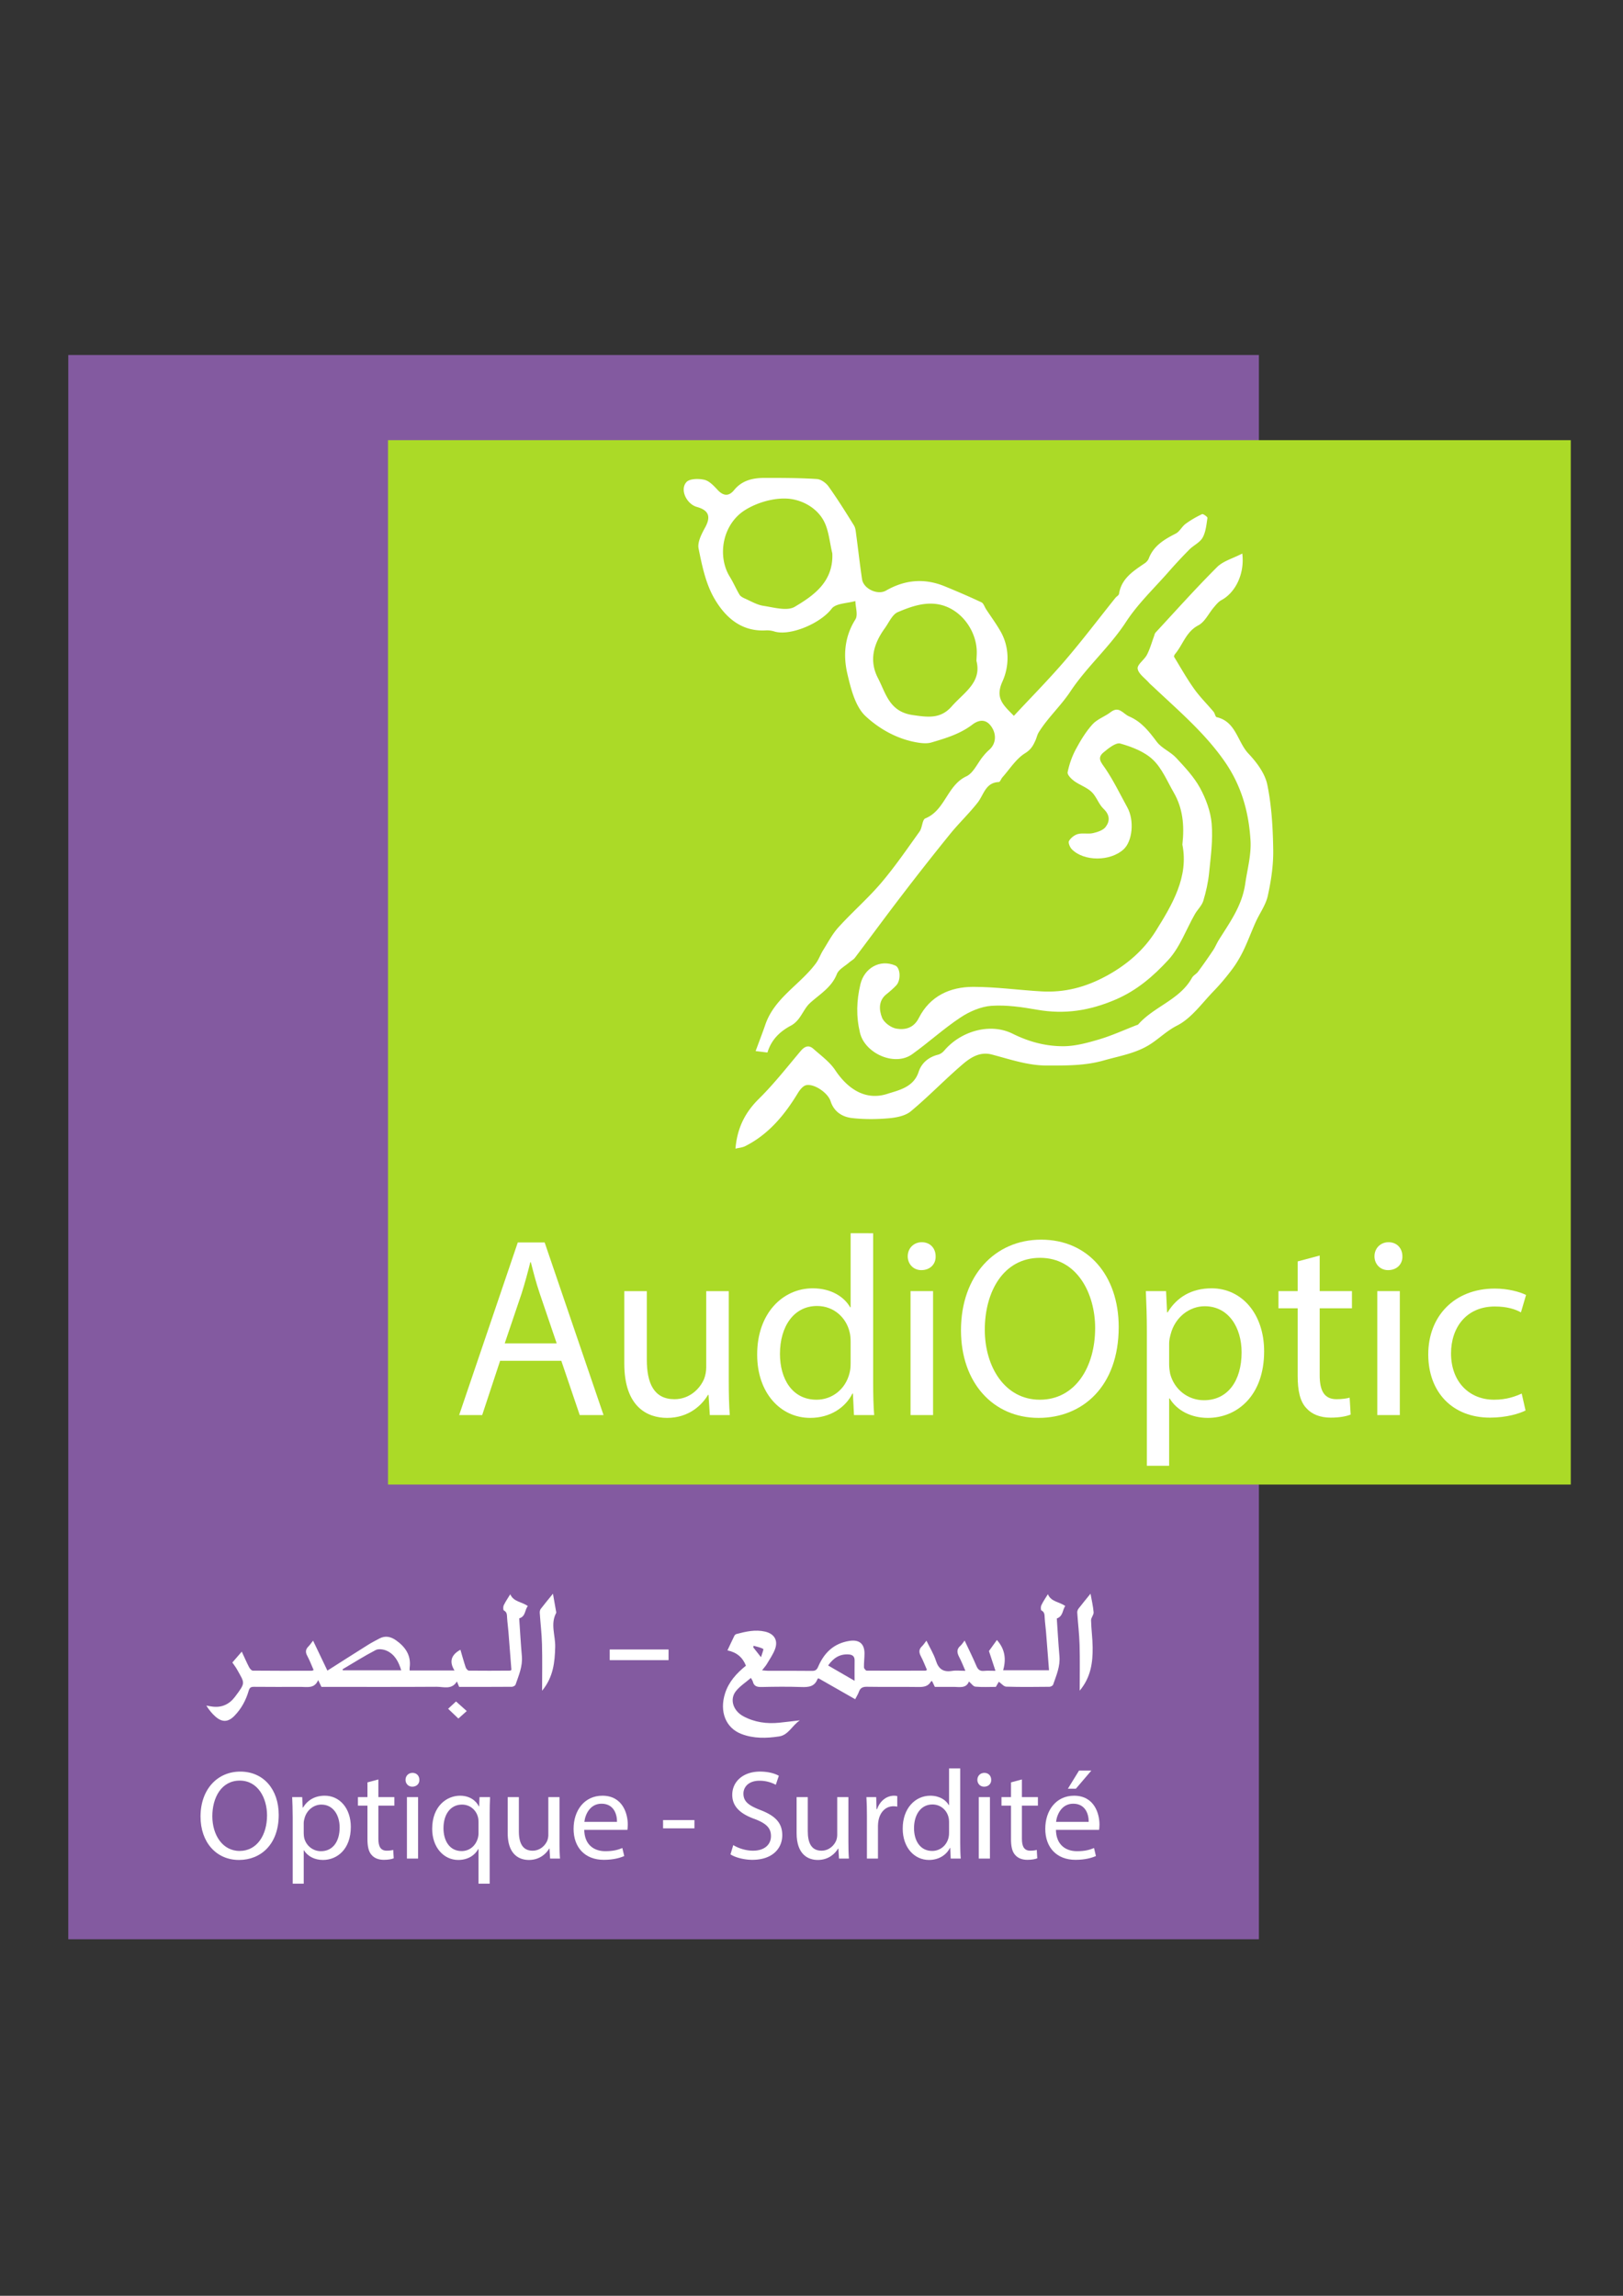 <?xml version="1.0" encoding="UTF-8"?>
<svg data-bbox="33.397 173.337 734.962 774.817" width="793.707" height="1122.52" viewBox="0 0 793.707 1122.52" xmlns="http://www.w3.org/2000/svg" data-type="color">
    <rect x="0" y="0" width="793.707" height="1122.52" fill="#333333" stroke="none"/>
    <g>
        <defs>
            <clipPath clipPathUnits="userSpaceOnUse" id="20b342d2-dd42-429e-94d0-98997c3381cb">
                <path d="M0 841.89h595.28V0H0z"/>
            </clipPath>
            <clipPath clipPathUnits="userSpaceOnUse" id="8ab91265-7ea5-4970-a0d1-2b86cc3d42b5">
                <path d="M25.047 711.89h436.8V130.775h-436.8z"/>
            </clipPath>
        </defs>
        <g clip-path="url(#20b342d2-dd42-429e-94d0-98997c3381cb)" transform="matrix(1.333 0 0 -1.333 0 1122.52)">
            <g clip-path="url(#8ab91265-7ea5-4970-a0d1-2b86cc3d42b5)" opacity=".9">
                <path d="M461.847 130.775H25.048v581.114h436.799z" fill="#8c5eac" fill-rule="evenodd" data-color="1"/>
            </g>
            <path d="M276.457 238.43c-.039-.192-.073-.382-.113-.574.852-1.08 1.701-2.167 2.844-3.618.35 1.219 1.04 2.89.833 3.011-1.059.617-2.351.828-3.564 1.181m27.356-7.229c3.283-1.901 6.369-3.685 9.707-5.621 0 2.703-.03 5.08.01 7.456.024 1.549-.809 2.133-2.209 2.219-3.243.202-5.571-1.291-7.508-4.054m50.077 9.142c1.518-3.236 3.022-6.234 4.323-9.315.581-1.378 1.331-1.964 2.829-1.807 1.179.126 2.382.024 4.157.024-.838 2.538-1.568 4.75-2.386 7.248.793 1.109 1.804 2.511 2.918 4.057 2.924-3.283 3.485-6.914 2.287-11.112h16.836c-.365 4.733-.72 9.384-1.095 14.033-.137 1.735-.399 3.458-.493 5.193-.068 1.087.02 2.093-1.208 2.739-.28.15-.275 1.376-.01 1.918.637 1.343 1.504 2.583 2.387 4.027 1.188-2.852 4.185-2.731 6.379-4.343-1.061-1.329-.695-3.676-3.106-4.577.3-4.376.557-9.101.966-13.816.33-3.746-1.143-7.054-2.312-10.436-.128-.383-.877-.789-1.336-.794-5.294-.056-10.599-.121-15.889.047-.872.027-1.715 1.114-2.701 1.802-.241-.409-.646-1.1-1.095-1.884-2.479 0-5.018-.143-7.517.084-.794.079-1.48 1.166-2.352 1.895-1.03-2.691-3.545-1.954-5.807-1.974-2.223-.02-4.447-.005-6.705-.005-.35.735-.68 1.428-1.001 2.113-.167-.037-.349-.02-.389-.092-1.055-1.89-2.726-2.094-4.718-2.057-6.256.098-12.517-.03-18.772.078-1.563.027-2.456-.394-2.978-1.855-.315-.89-.853-1.702-1.365-2.712-4.556 2.598-9.017 5.141-13.444 7.669-.177-.112-.335-.146-.37-.233-1.055-2.849-3.283-3.051-5.926-2.96-4.865.17-9.746.118-14.621.008-1.642-.035-2.771.269-3.19 1.996-.079.328-.321.629-.705 1.331-1.908-1.646-4.028-2.992-5.502-4.846-2.385-2.998-1.03-7.195 2.727-9.218 4.141-2.229 8.607-2.832 13.241-2.357 2.317.237 4.624.532 7.489.863-2.939-1.999-4.176-5.372-7.592-5.899-4.669-.71-9.357-.83-13.863.904-5.743 2.206-8.115 8.246-5.97 14.913 1.356 4.225 4.2 7.351 7.646 10.131-1.213 3.069-3.391 4.906-6.783 5.611.882 1.863 1.686 3.632 2.554 5.376.137.283.487.564.798.64 3.431.905 6.872 1.7 10.446.875 3.372-.784 4.866-3.184 3.653-6.453-.724-1.932-1.957-3.678-3.016-5.477-.41-.695-.987-1.294-1.741-2.265.986-.084 1.558-.178 2.119-.178 5.409-.012 10.812.034 16.215-.037 1.233-.016 1.77.398 2.243 1.501 2.184 5.125 5.738 8.61 11.496 9.503 3.49.542 5.487-.977 5.512-4.516.005-1.733-.232-3.47-.193-5.201.015-.422.652-1.195 1.006-1.198 7.228-.052 14.445-.02 21.661.003.099 0 .193.125.44.29-.73 1.652-1.381 3.38-2.234 4.994-.724 1.378-.798 2.507.395 3.641.557.527.976 1.208 1.646 2.068 1.243-2.557 2.677-4.849 3.481-7.348.99-3.118 2.761-4.259 5.935-3.744 1.459.232 2.988.036 4.875.036-.813 1.855-1.454 3.506-2.272 5.056-.804 1.533-1.035 2.859.448 4.122.533.458.912 1.111 1.549 1.92" fill="#ffffff" fill-rule="evenodd" data-color="2"/>
            <path d="M125.645 229.79c.054-.123.108-.236.157-.359h21.391c-.956 3.189-2.386 5.827-5.285 7.158-1.178.539-3.002.823-4.057.278-4.171-2.159-8.154-4.688-12.206-7.077m-7.721-6.443c-.359.752-.694 1.45-1.192 2.505-1.366-3.232-4.008-2.498-6.39-2.5-5.718-.017-11.436-.037-17.15.02-1.134.005-1.617-.269-1.962-1.465-1.001-3.438-2.677-6.566-5.201-9.149-2.297-2.366-4.482-2.488-6.951-.34-1.296 1.124-2.386 2.487-3.387 4.072.72-.121 1.43-.264 2.154-.36 3.5-.484 6.316.852 8.362 3.576 4.027 5.356 3.584 4.898.789 9.969-.489.889-1.12 1.693-1.75 2.62 1.035 1.187 2.08 2.4 3.45 3.98.986-2.127 1.79-3.965 2.707-5.738.275-.519.887-1.229 1.35-1.232 7.207-.075 14.414-.044 21.632-.033.162 0 .321.114.686.243-.784 1.766-1.446 3.546-2.337 5.203-.75 1.36-.647 2.41.443 3.482.577.574 1.021 1.279 1.681 2.112 1.8-3.773 3.491-7.31 5.256-10.995 5.087 3.239 10.042 6.402 15.02 9.522 1.317.826 2.702 1.533 4.077 2.261 2.164 1.145 4.181.677 6.074-.662 3.47-2.452 5.62-5.57 5.004-10.056-.04-.288-.01-.592-.01-1.013h16.461c-2.125 3.408-1.051 5.832 2.174 7.602.635-2.15 1.217-4.324 1.937-6.463.162-.49.769-1.196 1.173-1.2 5.059-.07 10.111-.023 15.169.004.094 0 .197.119.429.276-.35 4.572-.705 9.226-1.084 13.875-.138 1.733-.385 3.453-.498 5.191-.07 1.082.039 2.095-1.199 2.746-.28.146-.28 1.37-.019 1.915.64 1.343 1.509 2.581 2.376 4.013 1.242-2.859 4.313-2.726 6.458-4.355-1.188-1.289-.699-3.754-3.175-4.492.306-4.421.562-9.147.977-13.867.325-3.744-1.149-7.054-2.313-10.438-.133-.383-.877-.789-1.336-.794-6.438-.052-12.881-.035-19.359-.035-.246.596-.468 1.141-.824 1.992-1.877-3.133-4.855-1.941-7.448-1.952-13.429-.087-26.847-.04-40.271-.04z" fill="#ffffff" fill-rule="evenodd" data-color="2"/>
            <path d="M198.881 221.942c0 6.026.108 11.543-.039 17.052-.099 3.825-.567 7.638-.818 11.471-.035.491.069 1.102.349 1.477 1.381 1.81 2.84 3.557 4.487 5.585.428-2.42.808-4.558 1.183-6.694.02-.116.044-.261 0-.353-2.194-4.082-.257-8.294-.36-12.433-.138-5.642-.67-11.091-4.802-16.105" fill="#ffffff" fill-rule="evenodd" data-color="2"/>
            <path d="M396.107 221.967c0 5.923.114 11.37-.044 16.806-.108 3.948-.597 7.887-.857 11.826-.031.478.176 1.077.472 1.46 1.351 1.762 2.776 3.463 4.398 5.474.438-2.472.967-4.639 1.138-6.837.06-.945-.951-1.948-.936-2.912.074-3.293.542-6.579.582-9.872.063-5.578-.626-11.001-4.753-15.945" fill="#ffffff" fill-rule="evenodd" data-color="2"/>
            <path d="M245.271 233.16h-21.583v3.906h21.583z" fill="#ffffff" fill-rule="evenodd" data-color="2"/>
            <path d="M168.165 211.735c-1.302 1.244-2.465 2.352-3.762 3.589.981.907 1.888 1.742 2.899 2.677l3.934-3.516c-1.036-.929-2.007-1.802-3.071-2.75" fill="#ffffff" fill-rule="evenodd" data-color="2"/>
            <path d="M77.898 175.889c0-6.706 3.632-12.714 10.012-12.714 6.426 0 10.059 5.914 10.059 13.04 0 6.24-3.259 12.76-10.012 12.76-6.706 0-10.059-6.194-10.059-13.086m24.355.513c0-10.805-6.566-16.534-14.576-16.534-8.289 0-14.11 6.428-14.11 15.928 0 9.965 6.193 16.486 14.576 16.486 8.568 0 14.11-6.567 14.11-15.88" fill="#ffffff" data-color="2"/>
            <path d="M111.428 169.556c0-.605.093-1.165.187-1.678.745-2.84 3.212-4.796 6.147-4.796 4.33 0 6.846 3.539 6.846 8.708 0 4.518-2.375 8.383-6.706 8.383-2.795 0-5.403-2.002-6.195-5.076-.139-.512-.279-1.117-.279-1.676zm-4.052 6.007c0 2.888-.093 5.216-.186 7.358h3.679l.186-3.865h.094c1.676 2.747 4.331 4.377 8.009 4.377 5.45 0 9.547-4.61 9.547-11.456 0-8.103-4.936-12.109-10.245-12.109-2.98 0-5.589 1.305-6.939 3.54h-.093V151.16h-4.052z" fill="#ffffff" data-color="2"/>
            <path d="M138.81 189.394v-6.473h5.868V179.8h-5.868v-12.154c0-2.794.792-4.377 3.073-4.377 1.072 0 1.864.139 2.375.279l.187-3.074c-.791-.326-2.049-.559-3.632-.559-1.91 0-3.446.606-4.425 1.723-1.164 1.211-1.583 3.214-1.583 5.868V179.8h-3.493v3.121h3.493v5.403z" fill="#ffffff" data-color="2"/>
            <path d="M149.287 182.921h4.099v-22.54h-4.099zm4.565 6.333c.045-1.398-.979-2.515-2.609-2.515-1.443 0-2.468 1.117-2.468 2.515 0 1.444 1.071 2.561 2.561 2.561 1.537 0 2.516-1.117 2.516-2.561" fill="#ffffff" data-color="2"/>
            <path d="M175.552 173.793c0 .559-.047 1.211-.187 1.724-.605 2.513-2.793 4.656-5.867 4.656-4.238 0-6.8-3.586-6.8-8.662 0-4.471 2.143-8.383 6.661-8.383 2.654 0 4.936 1.631 5.867 4.471.186.559.326 1.351.326 1.957zm0-9.919h-.093c-1.211-2.236-3.725-4.006-7.358-4.006-5.263 0-9.547 4.565-9.547 11.41 0 8.43 5.449 12.155 10.199 12.155 3.492 0 5.821-1.723 6.939-3.912h.093l.14 3.4h3.865c-.093-1.91-.139-3.865-.139-6.193V151.16h-4.099z" fill="#ffffff" data-color="2"/>
            <path d="M205.263 166.528c0-2.328.046-4.378.186-6.147h-3.632l-.234 3.678h-.092c-1.072-1.816-3.447-4.191-7.452-4.191-3.539 0-7.777 1.957-7.777 9.873v13.18h4.099V170.44c0-4.285 1.303-7.172 5.029-7.172 2.747 0 4.657 1.909 5.402 3.725a5.99 5.99 0 0 1 .372 2.096v13.832h4.099z" fill="#ffffff" data-color="2"/>
            <path d="M226.357 173.839c.047 2.608-1.071 6.66-5.682 6.66-4.144 0-5.961-3.818-6.286-6.66zm-12.015-2.934c.093-5.541 3.632-7.823 7.731-7.823 2.933 0 4.703.513 6.24 1.164l.698-2.933c-1.443-.653-3.911-1.398-7.497-1.398-6.939 0-11.084 4.565-11.084 11.363 0 6.799 4.005 12.155 10.572 12.155 7.358 0 9.314-6.473 9.314-10.617 0-.839-.094-1.491-.14-1.911z" fill="#ffffff" data-color="2"/>
            <path d="M254.764 171.464h-11.502v3.027h11.502z" fill="#ffffff" data-color="2"/>
            <path d="M269.013 165.317c1.816-1.117 4.471-2.049 7.265-2.049 4.144 0 6.566 2.189 6.566 5.356 0 2.933-1.677 4.61-5.914 6.24-5.123 1.816-8.289 4.471-8.289 8.894 0 4.891 4.051 8.523 10.151 8.523 3.214 0 5.542-.745 6.94-1.537l-1.118-3.306a12.504 12.504 0 0 1-5.961 1.49c-4.285 0-5.914-2.562-5.914-4.704 0-2.934 1.909-4.378 6.24-6.053 5.308-2.049 8.01-4.612 8.01-9.221 0-4.844-3.586-9.035-10.991-9.035-3.027 0-6.333.884-8.009 2.002z" fill="#ffffff" data-color="2"/>
            <path d="M311.25 166.528c0-2.328.047-4.378.187-6.147h-3.632l-.233 3.678h-.093c-1.072-1.816-3.447-4.191-7.452-4.191-3.539 0-7.777 1.957-7.777 9.873v13.18h4.099V170.44c0-4.285 1.303-7.172 5.029-7.172 2.747 0 4.657 1.909 5.401 3.725.234.605.373 1.351.373 2.096v13.832h4.098z" fill="#ffffff" data-color="2"/>
            <path d="M318.049 175.889c0 2.654-.047 4.937-.186 7.032h3.586l.139-4.424h.187c1.024 3.027 3.493 4.936 6.241 4.936.465 0 .791-.047 1.164-.14v-3.865c-.42.093-.839.14-1.398.14-2.887 0-4.936-2.189-5.495-5.262-.093-.559-.186-1.211-.186-1.91v-12.015h-4.052z" fill="#ffffff" data-color="2"/>
            <path d="M348.18 173.747c0 .512-.047 1.21-.186 1.723-.605 2.607-2.841 4.75-5.915 4.75-4.237 0-6.753-3.726-6.753-8.709 0-4.564 2.237-8.336 6.661-8.336 2.747 0 5.261 1.816 6.007 4.89.139.559.186 1.118.186 1.77zm4.098 19.698v-27.243c0-2.002.047-4.285.187-5.821h-3.68l-.186 3.912h-.093c-1.258-2.515-4.005-4.425-7.683-4.425-5.45 0-9.641 4.611-9.641 11.457-.047 7.497 4.61 12.108 10.105 12.108 3.447 0 5.776-1.63 6.799-3.446h.094v13.458z" fill="#ffffff" data-color="2"/>
            <path d="M359.076 182.921h4.098v-22.54h-4.098zm4.565 6.333c.046-1.398-.979-2.515-2.609-2.515-1.443 0-2.468 1.117-2.468 2.515 0 1.444 1.071 2.561 2.561 2.561 1.537 0 2.516-1.117 2.516-2.561" fill="#ffffff" data-color="2"/>
            <path d="M374.91 189.394v-6.473h5.868V179.8h-5.868v-12.154c0-2.794.792-4.377 3.073-4.377 1.072 0 1.864.139 2.375.279l.187-3.074c-.792-.326-2.049-.559-3.632-.559-1.91 0-3.446.606-4.424 1.723-1.165 1.211-1.584 3.214-1.584 5.868V179.8h-3.492v3.121h3.492v5.403z" fill="#ffffff" data-color="2"/>
            <path d="M400.383 192.653l-5.682-6.659h-2.933l4.097 6.659zm-.979-18.814c.047 2.608-1.07 6.66-5.681 6.66-4.145 0-5.961-3.819-6.287-6.66zm-12.014-2.934c.093-5.541 3.632-7.823 7.73-7.823 2.935 0 4.704.512 6.241 1.164l.698-2.934c-1.444-.652-3.912-1.397-7.497-1.397-6.939 0-11.084 4.564-11.084 11.363 0 6.799 4.005 12.154 10.571 12.154 7.358 0 9.314-6.472 9.314-10.617 0-.839-.093-1.49-.14-1.91z" fill="#ffffff" data-color="2"/>
            <path d="M576.271 297.562H142.347v383.092h433.924z" fill="#abda27" fill-rule="evenodd" data-color="3"/>
            <path d="M358.223 599.707l.099 2.09c.498 8.332-5.413 16.718-13.434 18.507-5.428 1.208-10.653-.676-15.494-2.727-2.046-.862-3.254-3.801-4.748-5.861-4.102-5.679-5.96-11.782-2.519-18.407 2.908-5.601 4.136-12.242 12.7-13.489 5.708-.833 10.263-1.459 14.355 3.204 4.407 5.029 11.102 8.79 9.041 16.683m-52.872 39.419c-.991 4.003-1.252 8.4-3.14 11.925-2.668 4.984-8.268 7.838-13.316 8.149-5.131.316-11.141-1.43-15.563-4.195-8.258-5.177-10.333-16.806-5.567-24.496 1.297-2.096 2.269-4.398 3.526-6.523.364-.611 1.163-1.059 1.849-1.365 2.282-1.001 4.54-2.377 6.93-2.741 3.841-.582 8.692-2.012 11.497-.351 7.084 4.196 14.232 9.269 13.784 19.597m-23.796-183.093c-1.095.133-2.106.257-4.338.532 1.291 3.521 2.484 6.557 3.544 9.648 3.357 9.88 12.797 14.706 18.586 22.564 1.055 1.43 1.642 3.195 2.588 4.713 1.813 2.884 3.406 5.999 5.674 8.488 5.048 5.567 10.781 10.541 15.647 16.25 5.077 5.974 9.53 12.482 14.113 18.871 1.016 1.42.958 4.347 2.121 4.821 7.276 2.958 7.947 12.107 15.016 15.405 2.603 1.218 4.091 4.827 6.122 7.312.681.838 1.41 1.666 2.224 2.371 2.445 2.104 2.775 5.368 1.173 8.07-2.066 3.49-4.846 3.106-7.33 1.212-4.511-3.431-9.746-4.979-14.996-6.531-1.446-.429-3.156-.311-4.684-.084-7.513 1.143-14.271 4.91-19.443 9.721-3.791 3.53-5.398 10.023-6.685 15.499-1.593 6.784-1.069 13.656 2.934 20.005 1.009 1.608.044 4.457-.016 6.74-2.973-.873-7.173-.814-8.681-2.795-4.21-5.541-15.426-10.141-21.066-8.362a8.866 8.866 0 0 1-3.115.385c-9.13-.517-15.036 4.994-18.974 11.881-3.086 5.393-4.427 11.93-5.68 18.142-.473 2.332 1.095 5.358 2.392 7.71 2.168 3.954 1.419 6.31-3.013 7.552-3.791 1.065-6.344 6.36-3.83 9.12 1.173 1.291 4.51 1.331 6.595.833 1.844-.443 3.491-2.262 4.906-3.776 2.134-2.263 4.116-2.282 5.985.01 2.978 3.663 7.024 4.471 11.343 4.471 6.335 0 12.68-.009 18.995-.414 1.513-.093 3.376-1.429 4.308-2.736 3.304-4.629 6.33-9.46 9.322-14.297.587-.941.671-2.252.824-3.406.735-5.452 1.331-10.924 2.154-16.356.543-3.481 5.719-5.897 8.78-4.132 6.951 4.003 14.114 4.619 21.528 1.578 4.531-1.859 9.041-3.786 13.474-5.877.788-.364 1.144-1.656 1.7-2.514 1.795-2.731 3.752-5.384 5.36-8.222 3.366-5.941 3.125-12.858.665-18.29-2.771-6.103.226-8.588 4.185-12.621 6.33 6.809 12.798 13.34 18.773 20.301 6.404 7.459 12.339 15.322 18.491 22.992.404.514 1.223.908 1.307 1.451.897 5.698 5.28 8.375 9.48 11.258.611.414 1.183 1.066 1.439 1.736 1.809 4.693 5.699 6.981 9.889 9.115 1.435.735 2.258 2.568 3.604 3.564 1.883 1.391 3.949 2.569 6.053 3.57.385.187 2.037-1.001 1.978-1.381-.375-2.465-.602-5.137-1.77-7.232-1.01-1.799-3.333-2.825-4.876-4.378a180.085 180.085 0 0 1-7.67-8.237c-5.285-6.014-11.206-11.63-15.54-18.274-6.033-9.254-14.443-16.521-20.414-25.522-3.563-5.374-8.292-9.628-11.633-15.007-.538-.862-.735-1.927-1.154-2.869-.863-1.913-1.627-3.425-3.826-4.782-3.327-2.056-5.615-5.787-8.321-8.834-.493-.561-.873-1.726-1.331-1.745-4.915-.207-5.492-4.624-7.75-7.518-3.15-4.027-6.911-7.577-10.136-11.555a1007.933 1007.933 0 0 1-17.56-22.308c-5.861-7.631-11.54-15.4-17.347-23.071-.528-.7-1.42-1.119-2.101-1.72-1.572-1.391-3.849-2.524-4.535-4.274-1.947-4.93-6.226-7.326-9.805-10.579-1.75-1.579-2.736-3.964-4.22-5.868-.755-.965-1.73-1.882-2.815-2.45-4.112-2.183-7.207-5.205-8.617-9.874" fill="#ffffff" fill-rule="evenodd" data-color="2"/>
            <path d="M455.753 639.057c.942-7.488-2.573-14.365-7.641-17.077-1.089-.581-1.947-1.666-2.78-2.637-1.903-2.228-3.298-5.359-5.689-6.611-4.55-2.376-5.64-7.07-8.519-10.495-.231-.282-.513-.859-.385-1.061 2.397-3.953 4.674-7.996 7.361-11.762 2.115-2.977 4.767-5.581 7.129-8.4.488-.587.635-1.859 1.138-1.973 7.109-1.641 7.592-9.085 11.669-13.383 3.022-3.19 6.059-7.272 6.906-11.403 1.598-7.809 2.046-15.924 2.165-23.929.084-5.611-.779-11.33-1.997-16.831-.734-3.357-2.982-6.374-4.431-9.598-1.549-3.436-2.84-6.995-4.477-10.392-1.164-2.406-2.534-4.758-4.137-6.892-2.119-2.839-4.412-5.576-6.876-8.119-4.284-4.427-8.115-9.919-13.35-12.571-3.84-1.952-6.61-4.811-10.042-6.975-5.181-3.249-11.087-4.176-16.83-5.813-6.927-1.976-13.833-1.868-20.823-1.878-7.07-.011-13.641 2.312-20.336 4.057-4.343 1.124-7.789-1.149-10.688-3.638-6.482-5.542-12.413-11.753-18.97-17.205-2.021-1.686-5.294-2.308-8.075-2.554-4.441-.394-8.987-.423-13.404.069-3.638.394-6.714 2.298-7.961 6.212-.942 2.977-5.897 6.448-8.894 5.866-1.158-.217-2.316-1.637-3.021-2.78-4.911-8.1-10.757-15.238-19.405-19.596-1.011-.515-2.253-.592-3.568-.915.645 7.624 3.539 13.304 8.627 18.317 5.481 5.404 10.263 11.53 15.242 17.437 1.445 1.711 2.934 2.435 4.693.883 2.807-2.491 6.006-4.802 8.041-7.854 4.777-7.168 11.334-11.19 19.094-8.691 4.14 1.336 9.637 2.376 11.491 8.05 1.064 3.263 3.618 5.433 7.123 6.32.833.207 1.691.813 2.258 1.479 5.995 7.079 16.742 10.377 25.133 6.211 6.023-2.992 12.107-4.584 18.51-4.584 4.383 0 8.865 1.223 13.123 2.485 4.679 1.379 9.156 3.44 13.72 5.206.236.098.567.137.715.315 5.803 6.596 15.233 9.002 19.729 17.116.478.867 1.582 1.365 2.189 2.189a204.296 204.296 0 0 1 5.526 7.858c.799 1.193 1.331 2.554 2.09 3.776 4.043 6.498 8.539 12.493 9.717 20.696.76 5.294 2.263 10.51 1.928 15.942-.651 10.403-3.338 20.005-9.446 28.81-7.316 10.545-16.954 18.679-26.123 27.341-.582.542-1.208 1.044-1.725 1.636-1.49 1.681-3.866 3.283-4.102 5.137-.192 1.509 2.445 3.225 3.397 5.067 1.109 2.111 1.745 4.472 2.578 6.725.182.483.261 1.07.582 1.42 7.468 8.065 14.794 16.268 22.568 24.027 2.233 2.229 5.758 3.156 9.253 4.97" fill="#ffffff" fill-rule="evenodd" data-color="2"/>
            <path d="M433.781 532.297c.799 7.139.133 13.38-3.165 19.089-2.396 4.14-4.304 8.883-7.656 12.067-3.116 2.948-7.7 4.713-11.95 5.911-1.646.463-4.382-1.759-6.192-3.273-2.509-2.096-.734-3.767.726-5.931 3.046-4.496 5.422-9.455 8.05-14.237 2.608-4.732 1.903-12.363-1.401-15.381-4.85-4.432-14.542-4.476-18.975.05-.709.729-1.409 2.42-1.044 3.036.666 1.134 2.011 2.219 3.288 2.549 1.735.459 3.716-.074 5.487.32 1.676.385 3.707 1.026 4.663 2.268 1.607 2.095 1.617 4.407-.734 6.636-1.81 1.706-2.593 4.5-4.403 6.221-1.779 1.696-4.357 2.504-6.388 3.984-1.08.778-2.588 2.326-2.407 3.223.578 2.86 1.574 5.743 2.949 8.331 1.74 3.259 3.702 6.508 6.157 9.24 1.74 1.931 4.556 2.848 6.684 4.495 3.102 2.377 4.487-.591 6.754-1.568 4.64-1.991 7.327-5.56 10.201-9.366 1.779-2.356 4.983-3.594 7.039-5.803 3.205-3.446 6.537-6.98 8.77-11.048 2.184-4.002 3.914-8.646 4.289-13.142.508-5.926-.335-11.999-.931-17.979-.351-3.49-1.12-6.98-2.145-10.338-.542-1.764-2.125-3.184-3.081-4.861-3.23-5.654-5.487-12.186-9.786-16.835-5.373-5.822-11.373-11.087-19.245-14.473-9.55-4.112-18.739-5.522-28.806-3.762-5.52.967-11.229 1.824-16.766 1.449-3.914-.27-8.08-2.09-11.412-4.299-6.177-4.092-11.694-9.159-17.732-13.477-6.429-4.595-17.304.335-19.109 7.847-1.458 6.089-1.281 11.813.149 17.827 1.409 5.93 7.157 9.307 12.782 6.881 1.913-.817 2.164-5.412.336-7.315-1.09-1.139-2.293-2.198-3.535-3.18-3.047-2.395-2.732-5.832-1.661-8.602.705-1.825 3.298-3.727 5.294-4.057 3.205-.528 6.344.202 8.218 3.914 4.087 8.05 11.432 11.407 19.965 11.412 8.362 0 16.713-1.193 25.083-1.666 8.43-.473 16.072 1.509 23.703 5.64 7.597 4.121 13.803 9.519 18.147 16.466 6.102 9.76 12.166 19.945 9.79 31.737" fill="#ffffff" fill-rule="evenodd" data-color="2"/>
            <path d="M204.234 349.35l-6.199 18.223c-1.409 4.132-2.349 7.89-3.288 11.553h-.188c-.939-3.756-1.972-7.608-3.194-11.46l-6.199-18.316zm-20.759-6.388l-6.575-19.914h-8.454l21.511 63.312h9.862l21.604-63.312h-8.735l-6.763 19.914z" fill="#ffffff" data-color="2"/>
            <path d="M267.358 335.448c0-4.697.094-8.83.375-12.399h-7.326l-.47 7.42h-.188c-2.161-3.664-6.951-8.454-15.03-8.454-7.138 0-15.686 3.946-15.686 19.913v26.584h8.266v-25.173c0-8.643 2.63-14.467 10.145-14.467 5.542 0 9.393 3.851 10.896 7.515.47 1.221.751 2.724.751 4.227v27.898h8.267z" fill="#ffffff" data-color="2"/>
            <path d="M312.07 350.008c0 1.033-.094 2.442-.376 3.476-1.222 5.259-5.729 9.581-11.93 9.581-8.548 0-13.62-7.515-13.62-17.566 0-9.205 4.509-16.814 13.433-16.814 5.542 0 10.614 3.664 12.117 9.863.282 1.127.376 2.254.376 3.569zm8.266 39.733V334.79c0-4.039.093-8.641.376-11.741h-7.421l-.376 7.891h-.188c-2.536-5.074-8.078-8.924-15.499-8.924-10.99 0-19.444 9.3-19.444 23.107-.094 15.123 9.3 24.423 20.384 24.423 6.951 0 11.647-3.288 13.714-6.951h.188v27.146z" fill="#ffffff" data-color="2"/>
            <path d="M334.051 368.513h8.266v-45.464h-8.266zm9.205 12.774c.094-2.817-1.973-5.072-5.26-5.072-2.912 0-4.978 2.255-4.978 5.072 0 2.912 2.16 5.167 5.166 5.167 3.099 0 5.072-2.255 5.072-5.167" fill="#ffffff" data-color="2"/>
            <path d="M361.291 354.33c0-13.527 7.326-25.645 20.195-25.645 12.963 0 20.289 11.93 20.289 26.302 0 12.587-6.574 25.738-20.195 25.738-13.526 0-20.289-12.494-20.289-26.395m49.127 1.033c0-21.793-13.244-33.346-29.401-33.346-16.72 0-28.462 12.962-28.462 32.125 0 20.101 12.493 33.252 29.401 33.252 17.284 0 28.462-13.245 28.462-32.031" fill="#ffffff" data-color="2"/>
            <path d="M428.922 341.554c0-1.221.188-2.349.376-3.382 1.503-5.729 6.481-9.675 12.399-9.675 8.737 0 13.809 7.139 13.809 17.566 0 9.111-4.791 16.907-13.527 16.907-5.635 0-10.896-4.039-12.493-10.238-.282-1.033-.564-2.254-.564-3.381zm-8.172 12.117c0 5.824-.187 10.521-.375 14.842h7.42l.376-7.797h.189c3.38 5.542 8.735 8.83 16.156 8.83 10.99 0 19.256-9.3 19.256-23.107 0-16.345-9.957-24.423-20.665-24.423-6.012 0-11.273 2.63-13.997 7.139h-.188V304.45h-8.172z" fill="#ffffff" data-color="2"/>
            <path d="M484.154 381.57v-13.057h11.835v-6.294h-11.835v-24.516c0-5.636 1.597-8.83 6.199-8.83 2.16 0 3.758.282 4.791.564l.375-6.199c-1.596-.658-4.133-1.128-7.326-1.128-3.852 0-6.951 1.222-8.924 3.476-2.348 2.442-3.193 6.481-3.193 11.836v24.797h-7.045v6.294h7.045v10.897z" fill="#ffffff" data-color="2"/>
            <path d="M505.288 368.513h8.267v-45.464h-8.267zm9.206 12.774c.094-2.817-1.973-5.072-5.261-5.072-2.912 0-4.978 2.255-4.978 5.072 0 2.912 2.161 5.167 5.167 5.167 3.099 0 5.072-2.255 5.072-5.167" fill="#ffffff" data-color="2"/>
            <path d="M559.676 324.74c-2.161-1.127-6.951-2.63-13.057-2.63-13.714 0-22.638 9.3-22.638 23.202 0 13.996 9.581 24.141 24.423 24.141 4.883 0 9.205-1.222 11.459-2.349l-1.878-6.387c-1.973 1.127-5.073 2.16-9.581 2.16-10.427 0-16.063-7.702-16.063-17.19 0-10.52 6.763-17.002 15.78-17.002 4.698 0 7.797 1.221 10.145 2.255z" fill="#ffffff" data-color="2"/>
        </g>
    </g>
</svg>
